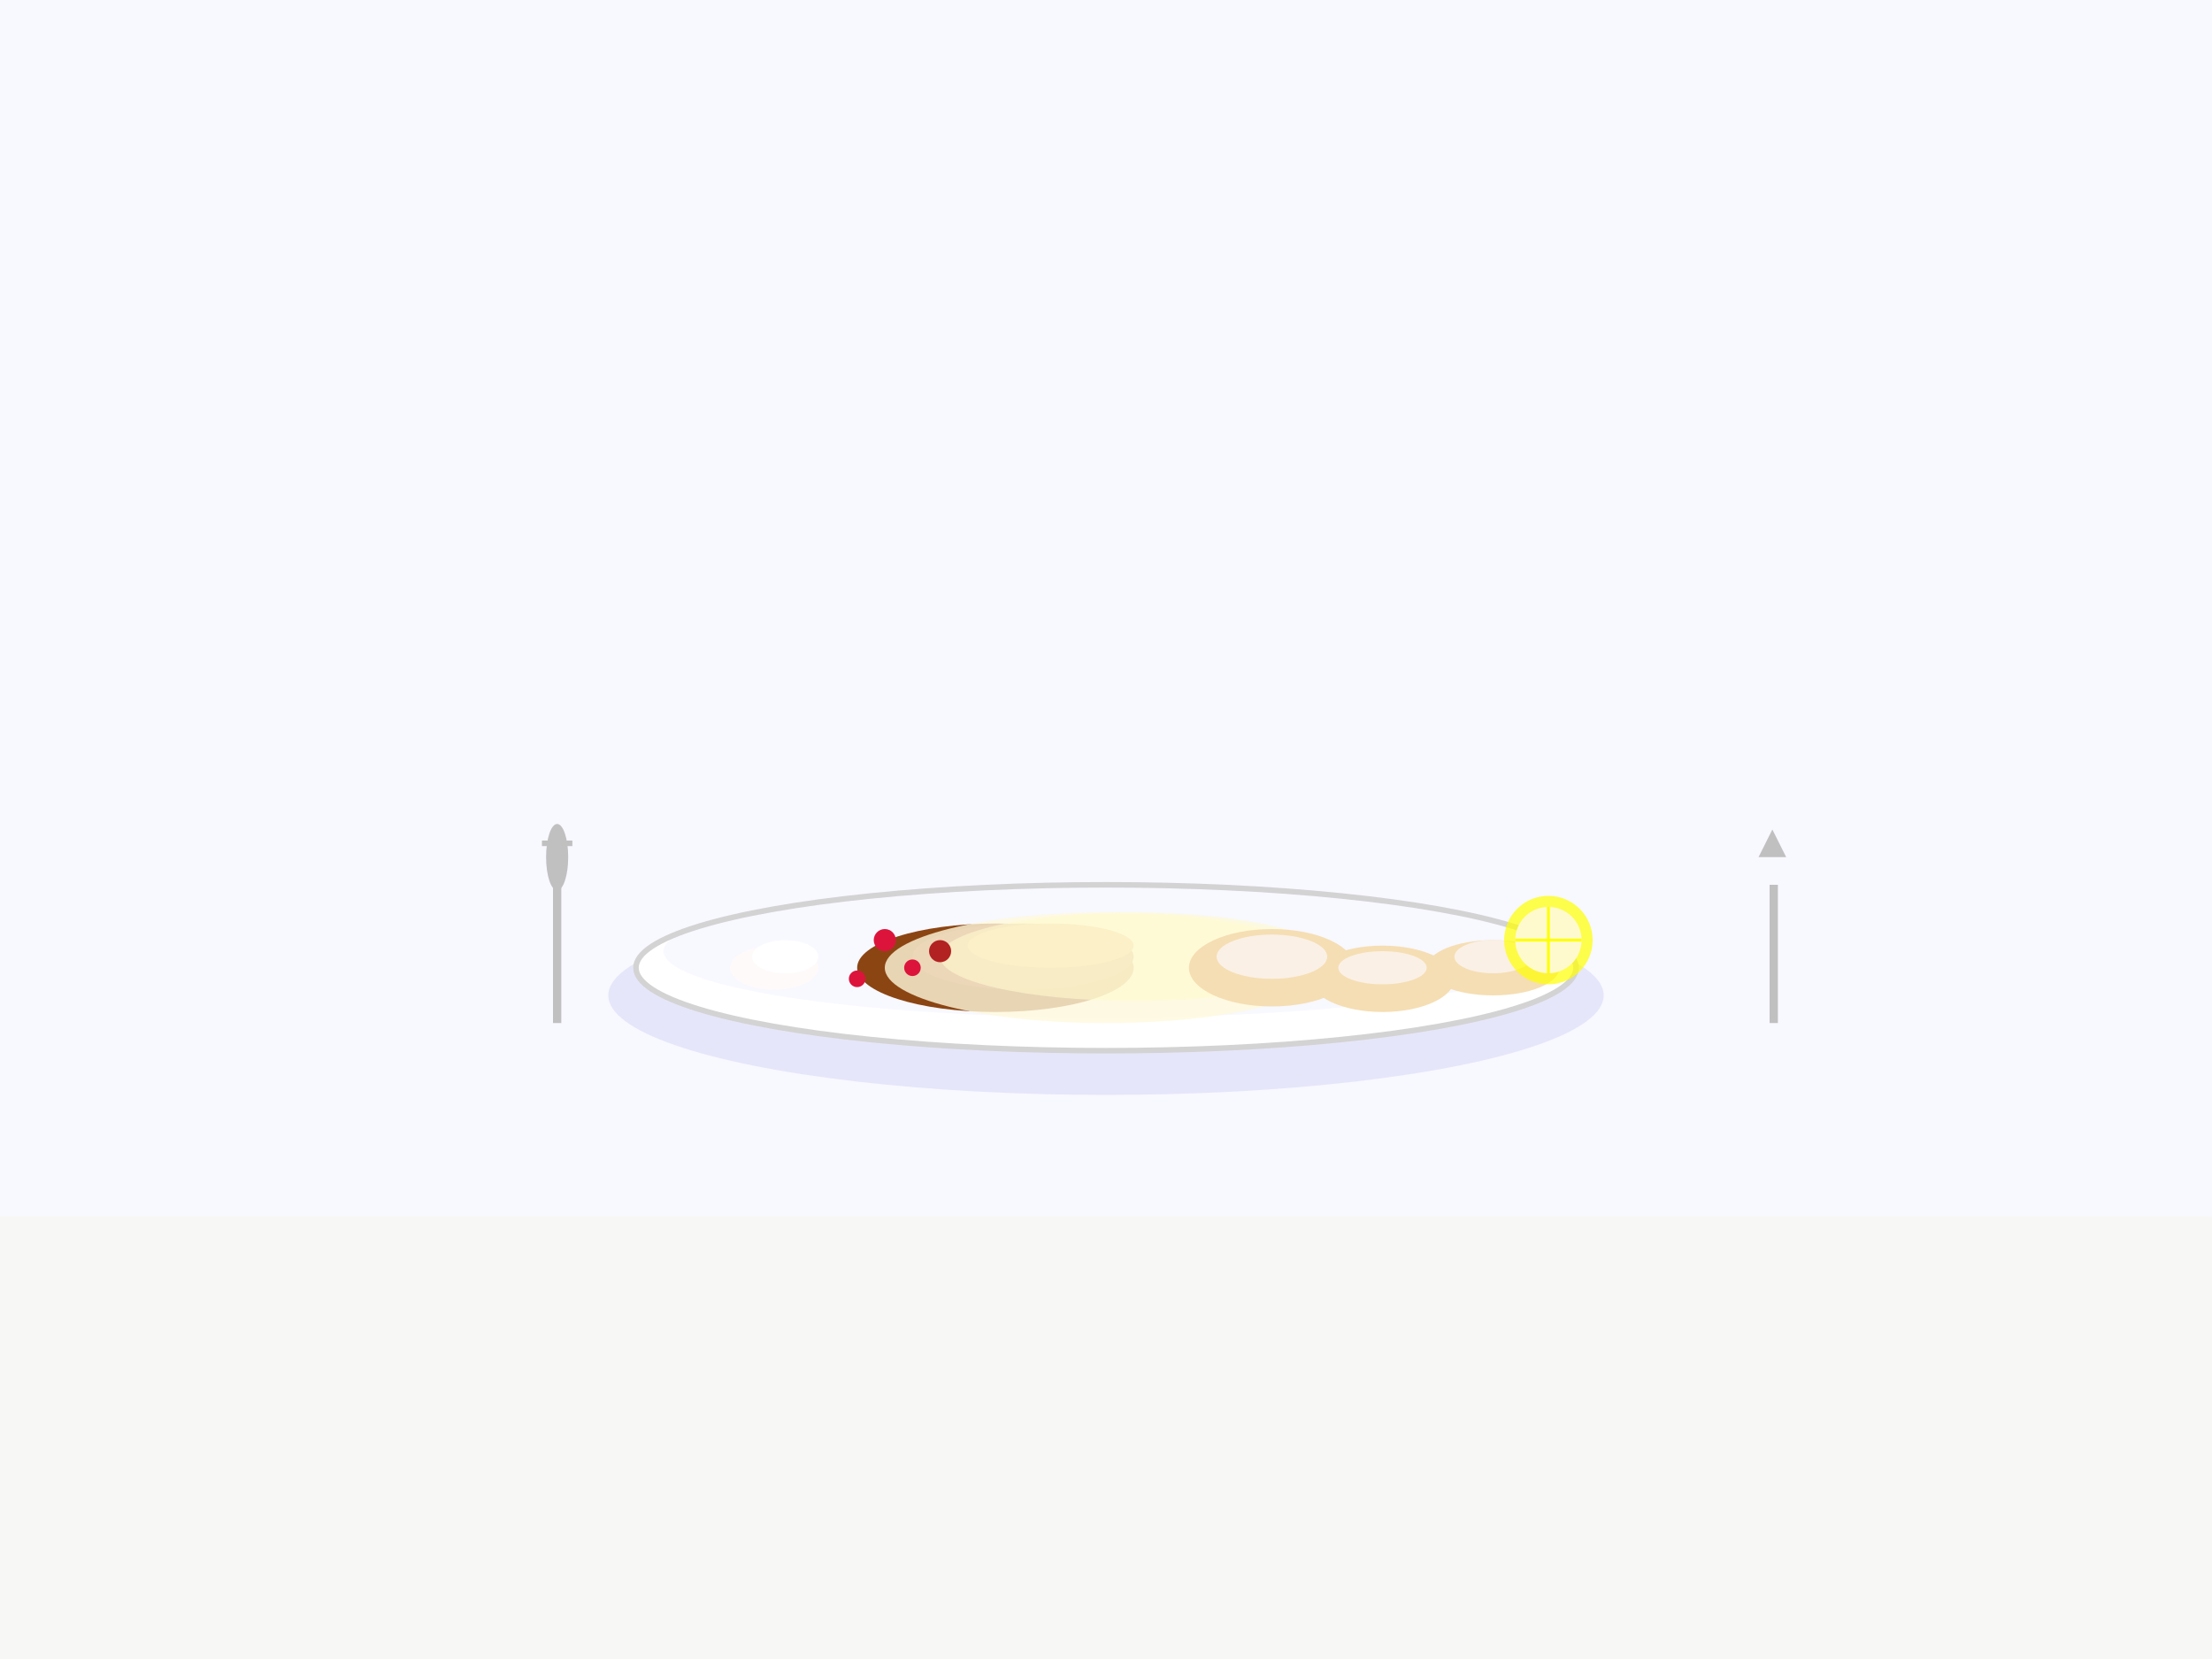 <svg viewBox="0 0 400 300" xmlns="http://www.w3.org/2000/svg">
  <!-- Background -->
  <rect width="400" height="300" fill="#F8F8FF"/>
  
  <!-- Elegant plate -->
  <ellipse cx="200" cy="180" rx="90" ry="18" fill="#E6E6FA"/>
  <ellipse cx="200" cy="175" rx="85" ry="15" fill="#FFFFFF"/>
  <ellipse cx="200" cy="172" rx="80" ry="12" fill="#F8F8FF"/>
  
  <!-- Plate rim decoration -->
  <ellipse cx="200" cy="175" rx="85" ry="15" stroke="#D3D3D3" stroke-width="1" fill="none"/>
  
  <!-- Beef slices -->
  <ellipse cx="180" cy="175" rx="25" ry="8" fill="#8B4513"/>
  <ellipse cx="185" cy="173" rx="20" ry="6" fill="#A0522D"/>
  <ellipse cx="190" cy="171" rx="15" ry="4" fill="#CD853F"/>
  
  <!-- Cream sauce -->
  <ellipse cx="200" cy="175" rx="40" ry="10" fill="#FFF8DC" opacity="0.8"/>
  <ellipse cx="205" cy="173" rx="35" ry="8" fill="#FFFACD" opacity="0.6"/>
  
  <!-- Dumplings -->
  <ellipse cx="230" cy="175" rx="15" ry="7" fill="#F5DEB3"/>
  <ellipse cx="250" cy="177" rx="13" ry="6" fill="#F5DEB3"/>
  <ellipse cx="270" cy="175" rx="12" ry="5" fill="#F5DEB3"/>
  
  <!-- Dumpling highlights -->
  <ellipse cx="230" cy="173" rx="10" ry="4" fill="#FAF0E6"/>
  <ellipse cx="250" cy="175" rx="8" ry="3" fill="#FAF0E6"/>
  <ellipse cx="270" cy="173" rx="7" ry="3" fill="#FAF0E6"/>
  
  <!-- Cranberries -->
  <circle cx="160" cy="170" r="2" fill="#DC143C"/>
  <circle cx="165" cy="175" r="1.5" fill="#DC143C"/>
  <circle cx="170" cy="172" r="2" fill="#B22222"/>
  <circle cx="155" cy="177" r="1.5" fill="#DC143C"/>
  
  <!-- Whipped cream dollop -->
  <ellipse cx="140" cy="175" rx="8" ry="4" fill="#FFFAFA"/>
  <ellipse cx="142" cy="173" rx="6" ry="3" fill="#FFFFFF"/>
  
  <!-- Lemon slice garnish -->
  <circle cx="280" cy="170" r="8" fill="#FFFF00" opacity="0.7"/>
  <circle cx="280" cy="170" r="6" fill="#FFFACD"/>
  <line x1="274" y1="170" x2="286" y2="170" stroke="#FFFF00" stroke-width="0.5"/>
  <line x1="280" y1="164" x2="280" y2="176" stroke="#FFFF00" stroke-width="0.5"/>
  
  <!-- Elegant cutlery -->
  <rect x="100" y="160" width="1.5" height="25" fill="#C0C0C0"/>
  <ellipse cx="100.75" cy="155" rx="2" ry="6" fill="#C0C0C0"/>
  <rect x="98" y="152" width="5.5" height="1" fill="#C0C0C0"/>
  
  <rect x="320" y="160" width="1.5" height="25" fill="#C0C0C0"/>
  <path d="M318 155 L323 155 L320.5 150 Z" fill="#C0C0C0"/>
  
  <!-- Table surface suggestion -->
  <rect x="0" y="220" width="400" height="80" fill="#F5F5DC" opacity="0.3"/>
</svg>